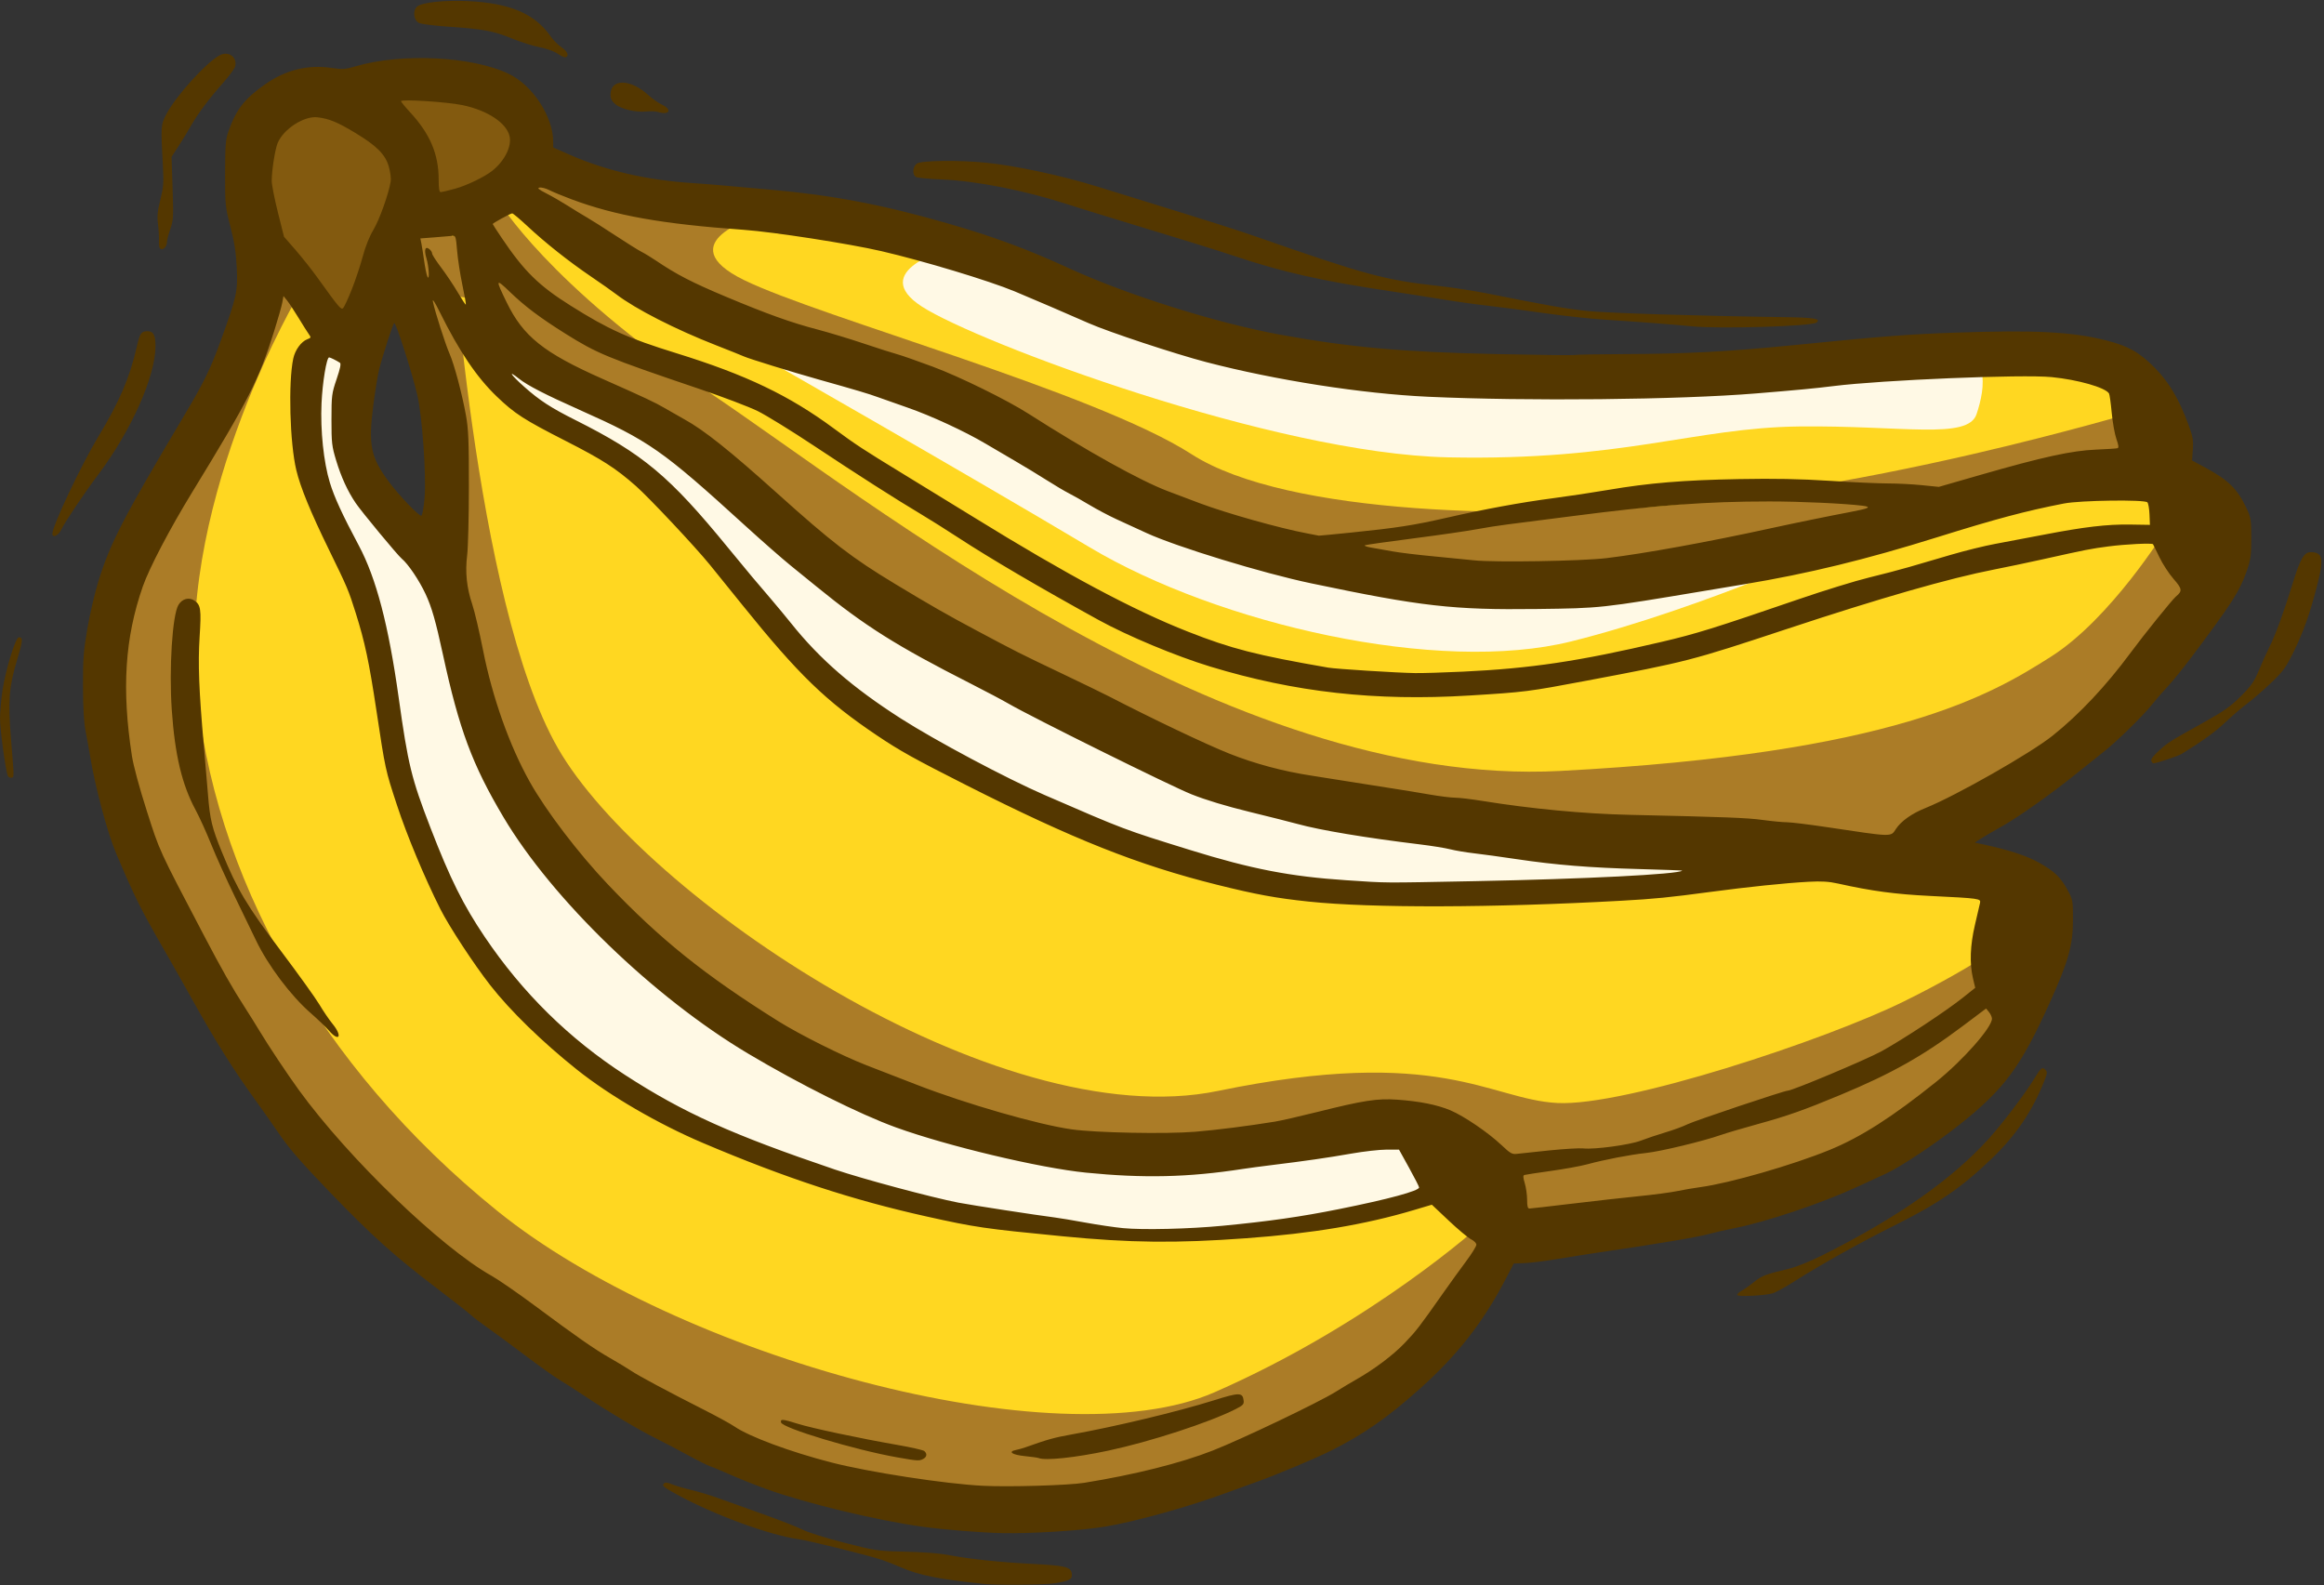 <?xml version="1.0" encoding="UTF-8"?>
<!DOCTYPE svg PUBLIC '-//W3C//DTD SVG 1.0//EN'
          'http://www.w3.org/TR/2001/REC-SVG-20010904/DTD/svg10.dtd'>
<svg clip-rule="evenodd" fill-rule="evenodd" height="3233.3" preserveAspectRatio="xMidYMid meet" stroke-linejoin="round" stroke-miterlimit="2" version="1.0" viewBox="132.7 883.1 4739.9 3233.3" width="4739.9" xmlns="http://www.w3.org/2000/svg" xmlns:xlink="http://www.w3.org/1999/xlink" zoomAndPan="magnify"
><rect x="132.7" y="883.1" width="4739.9" height="3233.3" fill="#333333" stroke="none"/><path d="M0 0H5000V5000H0z" fill="none"
  /><g
  ><g
    ><g id="change1_1"
      ><path d="M683.191,1414.79l152,158l22,78l24,186l104,152l52,-30l-10,-294l-58,-160l-18,-160l100,-22l136,-66l40,-46c-0,0 222,82 424,96c202,14 974,342 1406,336c432,-6 792,-14 1030,-46c238,-32 324,-54 400,90c76,144 144,284 144,284l-36,164c-0,0 -78,166 -252,292c-174,126 -304,222.001 -304,222.001c-0,-0 206,31.999 218,123.999c12,92 -10,286 -160,382.001c-150,96 -902,256 -902,256c0,-0 -98,226 -298,342c-200,116 -446,208 -710,220c-264,12 -568,-112.001 -878,-344.001c-310,-231.999 -462,-281.999 -638,-522c-176,-240 -294,-516 -312,-726c-18,-210 22,-368 108,-514c86,-146 152,-338 176,-394c24,-56 40,-58 40,-58Z" fill="#ffd721"
      /></g
      ><g id="change2_1"
      ><path d="M1051.19,1322.79c-0,0 47.095,785.945 219.388,1086.23c172.294,300.283 893.465,792.55 1346.35,699.019c452.885,-93.531 553.8,17.229 691.635,24.613c137.835,7.384 546.416,-127.989 706.403,-206.752c159.987,-78.763 236.288,-140.296 236.288,-140.296c0,0 27.075,228.904 -184.6,369.2c-211.675,140.297 -647.331,228.905 -647.331,228.905l-206.752,44.304c-0,-0 -41.843,-221.52 -182.139,-228.904c-140.296,-7.385 -413.504,24.613 -585.798,31.997c-172.293,7.384 -711.326,-95.992 -974.689,-401.198c-263.363,-305.205 -420.888,-566.107 -428.272,-706.403c-7.384,-140.296 31.997,-268.286 -0,-393.814c-31.997,-125.528 -78.763,-233.827 -73.84,-305.205c4.923,-71.379 83.356,-101.694 83.356,-101.694Z" fill="#ab7c27"
      /></g
      ><g id="change2_2"
      ><path d="M743.851,1480.67c0,0 -245.387,410.099 -211.772,796.667c33.615,386.568 248.748,779.859 615.148,1075.67c366.399,295.809 1139.54,510.943 1462.24,369.761c322.701,-141.181 544.557,-342.869 544.557,-342.869c0,-0 -16.807,245.386 -268.917,383.206c-252.109,137.821 -648.762,265.556 -1018.52,151.266c-369.761,-114.289 -773.137,-326.062 -1116.01,-749.606c-342.869,-423.544 -457.159,-793.305 -373.122,-1055.5c84.036,-262.194 305.893,-672.293 305.893,-672.293l60.506,43.699Z" fill="#ab7c27"
      /></g
      ><g id="change2_3"
      ><path d="M1149.56,1293.54c0,0 101.554,170.252 427.122,388.293c325.569,218.041 1057.35,809.441 1738.36,773.599c681.006,-35.843 878.139,-155.317 1000.6,-232.976c122.462,-77.658 232.976,-256.871 232.976,-256.871l80.646,8.961c-0,0 -101.554,289.726 -250.897,403.227c-149.344,113.501 -346.477,241.937 -346.477,241.937c-0,-0 -462.965,26.882 -749.704,-26.882c-286.739,-53.764 -639.19,-41.816 -1015.53,-304.661c-376.345,-262.844 -465.952,-298.687 -603.347,-391.279c-137.396,-92.593 -325.569,-232.976 -421.149,-301.674c-95.58,-68.698 -116.488,-98.567 -116.488,-98.567l-59.737,-8.96l-38.829,-101.554l122.461,-92.593Z" fill="#ab7c27"
      /></g
      ><g id="change2_4"
      ><path d="M1676.65,1324.8c0,-0 -182.558,53.108 -26.554,129.45c156.004,76.342 716.955,229.027 912.79,355.158c195.835,126.131 690.401,132.769 989.132,102.896c298.731,-29.873 584.185,-96.258 740.189,-136.088c156.004,-39.831 192.515,-53.108 192.515,-53.108l-3.319,102.896c0,0 -378.393,92.939 -637.293,156.004c-258.9,63.066 -527.758,146.047 -789.977,82.981c-262.22,-63.065 -720.274,-159.323 -856.363,-288.773c-136.089,-129.451 -378.393,-156.004 -587.504,-238.985c-209.112,-82.981 -424.862,-232.347 -424.862,-232.347l16.596,-82.981l474.65,102.897Z" fill="#ab7c27"
      /></g
      ><g id="change3_1"
      ><path d="M774.903,1537.64c0,0 -44.147,214.847 11.773,362.003c55.919,147.155 132.44,412.035 161.871,573.906c29.431,161.871 164.814,515.045 547.418,676.916c382.605,161.871 788.754,294.311 1215.51,244.278c426.751,-50.033 435.581,-103.009 435.581,-103.009l-105.953,-105.952c0,0 -479.727,105.952 -877.046,5.886c-397.32,-100.066 -859.389,-391.434 -1006.54,-729.891c-147.156,-338.458 -161.871,-438.524 -217.791,-517.988c-55.919,-79.464 -94.179,-194.245 -91.236,-253.107c2.943,-58.862 -5.886,-123.611 -5.886,-123.611l-67.692,-29.431Z" fill="#fff9e5"
      /></g
      ><g id="change3_2"
      ><path d="M1117.23,1615.69c-0,0 48.317,62.812 147.367,115.961c99.05,53.149 154.615,94.219 256.081,205.348c101.466,111.129 272.992,321.309 434.854,427.607c161.863,106.297 473.508,248.833 727.173,306.813c253.665,57.981 393.784,19.327 512.161,24.159c118.377,4.832 502.499,-48.317 502.499,-48.317l-466.261,-79.724c0,0 -529.072,-55.564 -840.718,-215.011c-311.645,-159.446 -504.914,-241.585 -652.281,-374.457c-147.367,-132.873 -198.1,-195.685 -321.309,-253.665c-123.209,-57.981 -299.566,-108.714 -299.566,-108.714Z" fill="#fff9e5"
      /></g
      ><g id="change3_3"
      ><path d="M1665.79,1599.28c-0,-0 428.116,244.278 690.022,400.414c261.907,156.137 710.169,259.389 982.149,191.394c271.98,-67.995 579.216,-209.022 579.216,-209.022c0,0 -720.242,123.398 -1108.07,25.183c-387.823,-98.214 -576.698,-249.314 -732.834,-309.754c-156.137,-60.44 -410.488,-98.215 -410.488,-98.215Z" fill="#fff9e5"
      /></g
      ><g id="change3_4"
      ><path d="M2068.73,1390.26c-0,0 -168.729,45.33 -55.404,118.362c113.325,73.032 717.724,299.681 1072.81,307.236c355.085,7.555 503.666,-60.44 715.206,-62.958c211.54,-2.518 345.012,27.702 362.64,-25.183c17.628,-52.885 32.739,-138.508 -73.032,-130.953c-105.77,7.555 -591.807,50.366 -926.745,42.811c-334.939,-7.555 -886.453,-171.246 -964.521,-201.466c-78.068,-30.22 -130.953,-47.849 -130.953,-47.849Z" fill="#fff9e5"
      /></g
      ><g id="change4_1"
      ><path d="M774.903,1537.64c0,0 -110.742,-148.485 -118.742,-244.485c-8,-96 10,-172 68,-200c58,-28 148,0 148,0l92,-40c-0,0 216,10 236,70c20,60 62,100 -34,148c-96,48 -164,38 -164,38l-68,86l-32,128c-0,-0 -70,66 -94,46c-24,-20 -33.258,-31.515 -33.258,-31.515Z" fill="#835a0f"
      /></g
      ><g id="change5_1"
      ><path d="M2139,4113.44c-92.304,-9.625 -131.522,-17.496 -169.497,-34.014c-12.35,-5.372 -29.214,-12.013 -37.476,-14.758c-30.114,-10.002 -145.904,-38.676 -171.343,-42.43c-60.772,-8.968 -171.295,-49.568 -245.941,-90.346c-29.839,-16.301 -32.577,-18.601 -27.813,-23.366c2.53,-2.53 7.333,-1.986 16.525,1.872c7.127,2.991 24.975,8.254 39.664,11.695c14.688,3.441 39.475,10.934 55.081,16.652c15.607,5.717 56.167,20.257 90.133,32.309c33.967,12.053 70.702,26.427 81.634,31.942c11.203,5.653 48.346,17.295 85.126,26.682c60.949,15.557 68.441,16.729 113.655,17.781c51.559,1.2 78.266,3.312 105.155,8.315c39.041,7.265 101.101,13.697 161.572,16.745c70.484,3.553 81.511,6.268 83.156,20.475c1.281,11.053 -3.823,13.987 -33.021,18.978c-20.018,3.421 -118.43,4.407 -146.61,1.468Zm36.72,-103.579c-43.612,-0.978 -117.834,-6.963 -161.906,-13.056c-92.927,-12.849 -238.952,-48.092 -318.053,-76.763c-23.364,-8.468 -56.751,-21.786 -74.193,-29.594c-17.442,-7.808 -35.469,-15.312 -40.059,-16.674c-4.59,-1.362 -25.621,-11.891 -46.736,-23.397c-21.114,-11.506 -49.64,-26.458 -63.391,-33.228c-34.202,-16.838 -97.391,-54.322 -143.581,-85.174c-21.115,-14.102 -45.38,-29.648 -53.924,-34.545c-8.543,-4.897 -40.089,-27.4 -70.103,-50.008c-30.014,-22.607 -65.086,-48.423 -77.939,-57.366c-12.852,-8.945 -27.874,-20.439 -33.382,-25.543c-5.509,-5.104 -37.29,-30.011 -70.626,-55.349c-84.786,-64.443 -131.654,-106.623 -217.504,-195.748c-55.564,-57.685 -81.176,-87.072 -100.846,-115.712c-14.501,-21.115 -35.088,-50.408 -45.748,-65.097c-48.677,-67.07 -85.689,-125.892 -134.432,-213.649c-15.297,-27.54 -38.222,-68.1 -50.943,-90.133c-52.458,-90.85 -63.818,-113.527 -102.521,-204.655c-18.102,-42.623 -43.171,-136.14 -53.419,-199.275c-1.788,-11.017 -5.729,-32.799 -8.759,-48.405c-3.902,-20.104 -5.562,-47.35 -5.695,-93.472c-0.163,-56.451 1.032,-72.149 8.989,-118.209c5.047,-29.213 15.004,-72.026 22.127,-95.141c24.333,-78.966 50.188,-128.988 175.29,-339.133c40.254,-67.617 53.493,-94.683 74.296,-151.891c32.922,-90.538 35.322,-101.476 32.9,-149.969c-1.543,-30.898 -4.848,-52.183 -12.96,-83.457c-10.564,-40.728 -10.886,-43.974 -10.763,-108.747c0.118,-59.567 0.896,-68.924 7.272,-86.795c15.683,-43.961 32.35,-65.162 74.487,-94.754c41.699,-29.285 87.158,-40.473 135.329,-33.309c22.552,3.354 27.671,3.011 49.193,-3.293c94.22,-27.598 238.304,-20.404 312.649,15.612c48.418,23.456 89.84,86.769 90.185,137.849l0.078,12.09l34.218,15.08c73.018,32.18 157.213,51.597 249.535,57.546c17.443,1.124 46.736,3.417 65.096,5.095c18.361,1.678 60.423,5.414 93.472,8.303c126.394,11.049 230.566,30.852 362.202,68.856c93.885,27.106 163.346,52.771 247.032,91.276c118.261,54.415 300.687,111.837 430.636,135.552c141.74,25.866 250.278,35.614 441.887,39.684c86.056,1.828 157.517,2.673 158.804,1.878c1.287,-0.795 45.797,-1.623 98.913,-1.841c131.388,-0.537 212.583,-4.824 350.281,-18.491c183.601,-18.222 231.625,-21.933 327.099,-25.272c162.585,-5.688 238.675,-1.793 307.876,15.757c45.607,11.567 68.258,24.326 99.444,56.015c29.202,29.672 49.028,63.113 68.528,115.587c9.051,24.356 10.328,31.559 9.013,50.86l-1.531,22.486l25.422,13.68c49.074,26.406 67.35,44.42 86.131,84.894c8.543,18.414 9.291,23.262 9.268,60.089c-0.033,35.207 -1.155,43.294 -9.348,66.765c-14.527,41.619 -29.93,65.595 -113.869,177.252c-16.429,21.855 -37.657,47.998 -47.172,58.096c-9.515,10.099 -24.615,27.515 -33.555,38.704c-17.177,21.497 -70.534,73.687 -95.115,93.035c-8.036,6.324 -33.822,26.966 -57.303,45.87c-52.904,42.593 -119.68,89.746 -154.565,109.144c-14.524,8.076 -32.416,18.527 -39.76,23.225l-13.353,8.54l20.029,4.329c50.023,10.811 87.5,23.207 111.477,36.87c31.669,18.048 43.632,29.551 57.701,55.485c10.808,19.925 11.089,21.457 11.089,60.501c-0,52.328 -9.123,84.854 -47.754,170.252c-58.812,130.009 -91.891,174.774 -182.587,247.085c-47.342,37.747 -120.414,86.512 -150.222,100.253c-12.852,5.925 -39.892,18.382 -60.088,27.682c-73.611,33.896 -185.958,71.554 -251.858,84.419c-17.342,3.385 -39.125,8.344 -48.405,11.018c-22.456,6.473 -104.172,20.224 -228.853,38.512c-22.95,3.366 -60.692,9.328 -83.87,13.247c-23.178,3.92 -52.204,7.52 -64.503,7.998l-22.362,0.87l-18.079,34.531c-45.153,86.238 -97.327,152.699 -173.178,220.599c-65.994,59.076 -115.004,93.235 -181.668,126.618c-31.568,15.809 -113.916,50.435 -149.03,62.667c-12.853,4.477 -40.644,14.575 -61.758,22.441c-76.923,28.656 -188.242,59.705 -250.37,69.832c-50.874,8.293 -149.912,14.469 -210.311,13.116l0.002,0Zm168.583,-102.61c102.862,-16.583 196.849,-40.195 262.054,-65.833c59.411,-23.36 215.933,-98.155 250.37,-119.642c13.77,-8.591 32.548,-19.841 41.728,-24.998c36.497,-20.505 75.774,-50.033 99.041,-74.458c24.373,-25.586 29.82,-32.661 78.903,-102.473c14.2,-20.197 35.178,-49.245 46.618,-64.551c11.441,-15.307 20.801,-30.426 20.801,-33.599c0,-3.193 -4.846,-8.145 -10.849,-11.088c-5.967,-2.925 -26.393,-19.987 -45.39,-37.915l-34.54,-32.597l-37.232,11.082c-99.286,29.552 -205.882,47.442 -341.587,57.328c-143.669,10.466 -235.785,9.463 -374.984,-4.084c-159.185,-15.493 -177.015,-18.091 -277.076,-40.378c-152.026,-33.862 -287.515,-78.396 -455.365,-149.673c-91.771,-38.97 -190.347,-96.317 -257.355,-149.716c-70.667,-56.316 -136.204,-120.127 -176.896,-172.239c-33.449,-42.837 -84.106,-120.168 -101.794,-155.394c-32.584,-64.895 -68.056,-149.872 -88.367,-211.696c-23.795,-72.429 -23.709,-72.032 -42.082,-193.904c-14.82,-98.307 -23.422,-138.783 -42.104,-198.14c-14.673,-46.616 -17.012,-52.144 -54.759,-129.391c-37.374,-76.486 -58.048,-126.916 -66.449,-162.091c-13.201,-55.27 -16.548,-178.377 -6.181,-227.368c3.731,-17.635 16.142,-34.688 28.725,-39.472c7.743,-2.944 7.895,-3.504 2.877,-10.562c-2.915,-4.1 -12.469,-19.24 -21.233,-33.645c-8.764,-14.405 -19.177,-30.171 -23.14,-35.034l-7.207,-8.843l-2.41,13.335c-1.326,7.335 -8.804,33.616 -16.618,58.402c-31.652,100.405 -51.599,139.578 -167.428,328.82c-45.464,74.279 -87.426,154.429 -100.494,191.95c-36.523,104.869 -43.205,209.217 -22.122,345.511c3.109,20.101 15.146,64.593 30.253,111.832c26.699,83.48 23.712,76.96 115.495,252.039c37.771,72.047 58.79,109.07 84.542,148.912c9.028,13.968 22.424,35.416 29.768,47.663c18.229,30.398 56.679,88.175 80.477,120.928c101.359,139.502 289.87,321.186 393.243,379c13.74,7.685 53.456,35.133 88.259,60.996c87.12,64.742 120.976,88.289 154.08,107.162c15.606,8.898 34.709,20.451 42.452,25.674c15.069,10.166 73.75,41.551 149.498,79.959c25.705,13.033 53.037,28.026 60.74,33.318c30.369,20.863 114.24,51.993 197.976,73.481c77.656,19.927 231.533,43.595 308.789,47.494c53.629,2.707 174.425,-0.854 206.973,-6.102Zm-382.232,-51.96c-86.06,-15.195 -234.216,-59.796 -236.427,-71.175c-1.427,-7.345 2.819,-6.992 34.462,2.868c29.406,9.163 125.881,29.627 203.392,43.143c27.408,4.78 51.819,10.339 54.247,12.354c6.317,5.243 5.45,12.073 -2.042,16.082c-8.209,4.393 -11.277,4.206 -53.632,-3.272Zm288.728,1.446c-1.854,-0.779 -14.501,-2.538 -28.104,-3.909c-25.693,-2.59 -35.035,-9.066 -18.002,-12.48c5.18,-1.038 13.924,-3.492 19.432,-5.454c45.398,-16.166 59.119,-19.991 93.927,-26.185c87.793,-15.622 217.043,-46.584 289.389,-69.324c53.273,-16.744 59.694,-16.731 61.715,0.132c0.898,7.49 -1.338,9.888 -16.281,17.46c-53.969,27.348 -174.027,66.48 -260.167,84.798c-67.157,14.282 -128.213,20.721 -141.909,14.965l-0,-0.003Zm1425.23,-332.282c-1.02,-1.651 2.912,-5.617 8.737,-8.812c5.826,-3.196 17.566,-11.494 26.088,-18.44c15.153,-12.35 23.01,-15.282 72.246,-26.957c12.853,-3.047 42.146,-14.916 65.097,-26.375c153.356,-76.568 266.28,-155.691 341.518,-239.289c27.24,-30.267 73.004,-90.617 90.771,-119.7c14.973,-24.509 17.353,-26.502 23.872,-19.983c4.247,4.247 4.011,6.994 -1.886,21.953c-24.586,62.376 -58.268,112.135 -108.246,159.914c-62.612,59.858 -108.888,91.484 -200.815,137.244c-65.712,32.71 -148.395,78.915 -198.627,110.997c-19.278,12.313 -40.309,23.938 -46.735,25.835c-15.778,4.656 -69.703,7.361 -72.02,3.613Zm-1049.3,-141.452c94.18,-9.013 158.961,-18.286 236.682,-33.879c100.903,-20.244 163.575,-37.2 163.575,-44.256c-0,-1.74 -9.216,-19.804 -20.48,-40.142l-20.48,-36.978l-25.506,0c-14.028,0 -46.575,3.696 -72.326,8.213c-47.777,8.38 -93.289,14.944 -161.652,23.312c-21.115,2.584 -48.155,6.208 -60.089,8.052c-109.854,16.975 -201.548,19.1 -318.805,7.388c-94.354,-9.425 -282.944,-54.327 -387.984,-92.377c-73.479,-26.617 -196.455,-88.036 -301.176,-150.418c-192.453,-114.645 -399.006,-314.196 -498.717,-481.81c-63.742,-107.151 -90.631,-179.349 -123.717,-332.186c-14.82,-68.455 -22.797,-96.265 -35.346,-123.225c-13.046,-28.025 -35.516,-61.363 -48.675,-72.215c-8.462,-6.978 -81.794,-95.529 -93.869,-113.35c-16.39,-24.187 -29.544,-52.846 -39.84,-86.795c-8.829,-29.115 -9.614,-35.952 -9.586,-83.456c0.027,-49.158 0.555,-53.287 10.502,-82.64c7.489,-22.096 9.381,-31.6 6.645,-33.365c-7.532,-4.86 -19.653,-10.849 -21.957,-10.849c-5.133,-0 -13.546,50.874 -15.457,93.471c-2.5,55.739 4.258,120.157 16.981,161.871c9.127,29.921 25.221,64.899 59.151,128.558c35.392,66.402 60.479,162 81.031,308.79c19.37,138.342 26.08,165.83 65.197,267.062c40.092,103.753 66.485,156.807 110.435,221.994c77.003,114.212 172.237,207.889 286.66,281.972c118.977,77.033 217.055,121.224 427.298,192.527c56.59,19.192 197.586,57.007 252.039,67.597c25.4,4.94 161.503,25.878 196.958,30.301c9.18,1.144 37.096,5.81 62.035,10.367c24.94,4.556 59.491,9.653 76.781,11.325c41.019,3.967 134.854,1.728 203.692,-4.859Zm711.256,-44.896c44.686,-5.4 106.034,-12.281 136.329,-15.29c30.294,-3.009 65.597,-7.667 78.449,-10.351c12.852,-2.683 34.634,-6.41 48.405,-8.281c59.756,-8.119 187.469,-44.897 262.766,-75.67c63.88,-26.107 128.071,-67.121 217.936,-139.247c54.266,-43.555 113.509,-110.67 113.509,-128.592c0,-3.259 -2.694,-9.253 -5.986,-13.32l-5.987,-7.393l-48.26,36.249c-80.642,60.571 -144.527,96.516 -248.556,139.849c-75.071,31.27 -107.87,42.84 -169.694,59.858c-29.684,8.171 -62.984,18.012 -74,21.869c-36.774,12.874 -123.166,33.672 -153.084,36.852c-32.613,3.466 -84.362,13.451 -120.57,23.264c-12.898,3.496 -45.985,9.495 -73.526,13.333c-27.54,3.838 -51.832,7.548 -53.982,8.244c-2.913,0.944 -2.7,5.28 0.835,17.026c2.608,8.667 4.742,23.782 4.742,33.589c0,13.128 1.244,17.83 4.713,17.83c2.593,-0 41.275,-4.418 85.961,-9.819Zm-44.465,-108.827c30.005,-3.032 60.8,-4.814 68.434,-3.961c22.67,2.535 95.188,-7.303 117.367,-15.922c11.016,-4.281 33.539,-11.827 50.05,-16.769c16.511,-4.943 36.791,-12.405 45.067,-16.583c13.733,-6.934 197.294,-68.475 204.241,-68.475c9.587,0 161.971,-64.065 192.095,-80.76c44.774,-24.814 131.092,-81.691 164.973,-108.704l25.494,-20.326l-4.578,-19.455c-7.146,-30.374 -5.802,-66.783 4.021,-108.953c4.787,-20.546 9.446,-40.622 10.355,-44.612c2.063,-9.054 -0.503,-9.417 -101.57,-14.372c-71.387,-3.5 -119.161,-9.914 -187.887,-25.224c-18.814,-4.191 -33.838,-5.104 -60.448,-3.671c-46.563,2.507 -123.847,10.484 -198.268,20.464c-85.719,11.495 -115.717,14.473 -183.604,18.226c-262.673,14.523 -508.928,15.19 -637.238,1.724c-66.785,-7.008 -107.951,-14.565 -187.314,-34.384c-161.091,-40.227 -293.035,-92.638 -511.152,-203.037c-106.144,-53.725 -135.614,-70.118 -181.539,-100.984c-105.543,-70.934 -160.482,-124.144 -275.504,-266.836c-25.651,-31.823 -55.386,-68.627 -66.076,-81.788c-29.54,-36.365 -123.836,-136.802 -150.521,-160.323c-41.598,-36.667 -68.732,-54.097 -143.495,-92.18c-85.169,-43.385 -104.008,-55.532 -140.596,-90.658c-40.831,-39.199 -76.059,-91.344 -115.859,-171.493c-10.781,-21.712 -15.776,-29.298 -14.287,-21.699c3.672,18.749 25.469,86.897 33.895,105.975c9.585,21.702 25.552,81.714 33.534,126.035c5.02,27.88 5.997,51.818 5.925,145.215c-0.053,61.507 -1.632,124.29 -3.52,139.516c-4.29,34.601 -1.029,66.45 10.237,99.95c4.795,14.259 14.701,56.24 22.013,93.29c19.16,97.088 54.212,195.811 95.793,269.801c33.13,58.953 98.875,145.235 158.568,208.101c106.376,112.03 197.234,185.019 347.441,279.107c44.08,27.611 130.937,71.029 180.753,90.355c20.197,7.835 66.752,25.881 103.456,40.103c99.887,38.702 245.924,80.709 314.41,90.438c49.684,7.058 192.661,9.83 252.393,4.894c43.702,-3.611 109.171,-11.927 162.639,-20.657c11.934,-1.949 50.992,-10.865 86.795,-19.815c93.719,-23.425 121.666,-27.736 161.906,-24.97c45.689,3.139 82.552,10.512 109.177,21.836c27.867,11.852 76.626,45.042 103.865,70.701c18.592,17.513 21.794,19.289 32.321,17.916c6.426,-0.837 36.233,-4.004 66.238,-7.036Zm-2490.39,-244.737c-6.11,-7.076 -22.648,-22.931 -36.751,-35.233c-40.795,-35.586 -87.303,-97.502 -111.816,-148.86c-6.573,-13.771 -25.84,-53.579 -42.815,-88.464c-16.976,-34.885 -38.704,-82.956 -48.284,-106.825c-9.581,-23.868 -23.899,-55.415 -31.819,-70.103c-27.826,-51.608 -42.243,-112.05 -48.572,-203.635c-5.829,-84.369 1.112,-194.127 13.573,-214.617c7.555,-12.424 21.145,-16.238 32.154,-9.024c13.328,8.733 14.631,17.539 10.992,74.267c-3.495,54.481 -1.371,109.424 8.551,221.147c2.69,30.295 6.51,75.361 8.488,100.148c4.121,51.625 7.999,67.604 28.713,118.313c30.886,75.609 50.6,108.625 119.601,200.297c35.852,47.631 71.45,97.204 79.108,110.163c7.657,12.959 19.673,30.592 26.702,39.183c20.915,25.566 13.562,38.009 -7.825,13.243Zm2337.36,-304.322c224.491,-4.312 415.648,-13.99 423.172,-21.426c0.485,-0.48 -38.573,-1.93 -86.795,-3.223c-101.553,-2.723 -171.534,-8.373 -251.251,-20.282c-31.213,-4.663 -70.271,-10.027 -86.795,-11.919c-16.525,-1.892 -38.307,-5.562 -48.405,-8.156c-10.098,-2.594 -37.89,-7.084 -61.758,-9.978c-110.089,-13.347 -203.432,-28.921 -249.532,-41.633c-13.314,-3.671 -57.255,-14.749 -97.648,-24.616c-48.089,-11.748 -89,-24.122 -118.508,-35.844c-42.032,-16.697 -325.584,-157.202 -373.886,-185.266c-11.935,-6.935 -46.127,-25.024 -75.982,-40.199c-151.875,-77.195 -215.882,-117.462 -314.596,-197.916c-11.934,-9.726 -35.838,-29.134 -53.119,-43.128c-17.281,-13.994 -58.68,-50.284 -91.998,-80.646c-170.841,-155.68 -196.198,-173.417 -338.932,-237.082c-69.906,-31.18 -106.002,-49.759 -123.056,-63.334c-24.375,-19.404 -17.121,-8.135 10.609,16.481c31.337,27.817 53.949,42.522 104.103,67.699c138.607,69.58 191.975,114.245 312.127,261.225c19.278,23.583 41.06,49.938 48.405,58.566c7.344,8.629 24.619,28.925 38.39,45.104c13.77,16.178 32.301,38.519 41.181,49.646c58.234,72.977 125.655,131.446 224.211,194.441c70.833,45.274 214.905,121.972 292.098,155.5c164.621,71.501 161.48,70.314 297.565,112.479c125.349,38.838 204.222,54.1 318.546,61.638c87.48,5.768 66.59,5.619 261.854,1.869Zm859.052,-106.539c10.56,-15.957 32.51,-31.509 60.067,-42.558c61.652,-24.719 214.014,-111.372 259.289,-147.465c54.573,-43.505 109.268,-101.684 159.514,-169.673c26.989,-36.52 84.77,-108.167 92.179,-114.298c13.496,-11.169 12.889,-15.596 -4.928,-35.957c-9.337,-10.669 -22.334,-30.665 -28.883,-44.436c-6.548,-13.77 -12.366,-25.595 -12.927,-26.278c-2.225,-2.706 -56.725,-0.001 -90.957,4.514c-36.967,4.876 -42.603,5.983 -135.696,26.653c-29.377,6.522 -72.942,15.664 -96.81,20.314c-91.914,17.909 -232.04,58.113 -423.96,121.641c-195.239,64.627 -202.632,66.535 -407.269,105.121c-119.985,22.624 -125.942,23.378 -239.675,30.346c-191.827,11.752 -355.911,-6.571 -528.288,-58.993c-70.056,-21.305 -168.673,-62.467 -228.257,-95.273c-119.47,-65.778 -221.065,-125.398 -285.675,-167.647c-23.868,-15.608 -57.668,-36.887 -75.111,-47.288c-52.357,-31.219 -130.322,-81.03 -218.712,-139.731c-45.932,-30.504 -97.758,-62.494 -115.17,-71.089c-17.412,-8.595 -71.467,-29.117 -120.122,-45.606c-187.258,-63.457 -207.586,-71.845 -272.069,-112.256c-51.737,-32.423 -82.717,-55.695 -113.077,-84.944c-29.816,-28.725 -30.371,-26.962 -6.745,21.416c33.816,69.245 75.327,102.342 194.933,155.421c87.739,38.936 107.666,48.295 126.854,59.577c11.935,7.017 30.196,17.437 40.582,23.157c39.957,22.005 92.183,63.592 188.006,149.709c113.178,101.715 153.278,132.569 241.743,186.008c73.24,44.242 105.333,62.583 167.278,95.602c80.822,43.081 85.394,45.385 171.921,86.643c42.229,20.136 85.794,41.277 96.81,46.98c87.65,45.376 198.555,98.144 245.363,116.743c52.366,20.807 109.514,36.098 168.582,45.108c16.525,2.52 54.08,8.456 83.457,13.189c29.377,4.734 67.683,10.777 85.126,13.429c17.442,2.652 48.989,7.835 70.103,11.518c21.115,3.684 45.15,6.702 53.413,6.708c8.262,0.007 33.048,2.932 55.081,6.502c99.329,16.092 208.103,26.393 300.444,28.453c196.166,4.374 239.372,6.033 271.816,10.433c19.138,2.596 41.511,4.72 49.716,4.72c8.205,-0 44.372,4.419 80.372,9.82c137.266,20.596 130.662,20.42 141.682,3.767Zm-3851.37,-109.373c-5.117,-17.112 -15.455,-94.405 -15.438,-115.432c0.01,-13.272 2.265,-39.153 5.008,-57.513c6.252,-41.844 26.686,-108.494 33.263,-108.494c8.992,0 8.53,6.474 -3.238,45.296c-16.586,54.72 -18.996,84.413 -12.895,158.922c7.046,86.075 7.004,80.863 0.661,82.137c-3.136,0.629 -6.343,-1.512 -7.361,-4.916l0,0Zm4372.23,-29.402c-1.245,-3.245 4.27,-10.595 15.659,-20.864c19.207,-17.322 19.077,-17.24 91.629,-57.779c41.055,-22.94 54.623,-32.525 75.329,-53.218c21.073,-21.06 27.084,-29.644 36.299,-51.843c6.074,-14.632 15.918,-36.369 21.875,-48.303c12.832,-25.706 29.7,-71.939 48.216,-132.161c14.626,-47.566 22.702,-61.459 35.73,-61.459c24.66,0 27.486,12.23 14.612,63.225c-15.082,59.737 -28.441,97.917 -48.699,139.175c-16.126,32.845 -21.431,40.209 -45.721,63.475c-15.113,14.476 -37.243,33.69 -49.177,42.699c-11.934,9.008 -32.214,26.402 -45.066,38.652c-19.792,18.863 -46.581,38.238 -88.688,64.14c-7.438,4.575 -51.535,19.271 -57.826,19.271c-1.237,-0 -3.114,-2.255 -4.172,-5.01Zm-1404.95,-181.922c140.154,-6.632 236.669,-21.059 405.599,-60.629c71.686,-16.791 106.767,-27.71 281.401,-87.581c51.034,-17.497 114.878,-37.161 141.876,-43.698c26.999,-6.538 64.11,-16.273 82.471,-21.634c18.36,-5.361 56.667,-16.571 85.126,-24.91c28.458,-8.34 69.018,-18.321 90.133,-22.18c21.114,-3.86 65.43,-12.249 98.479,-18.643c82.605,-15.982 129.847,-21.534 176.928,-20.795l40.059,0.63l-0.852,-21.222c-0.468,-11.672 -2.421,-22.792 -4.339,-24.71c-5.948,-5.948 -136.694,-4.138 -170.068,2.355c-77.791,15.133 -138.317,31.249 -258.716,68.886c-146.318,45.74 -262.688,74.071 -393.915,95.902c-16.525,2.749 -51.827,8.638 -78.449,13.088c-214.528,35.851 -212.862,35.67 -343.842,37.303c-171,2.132 -235.593,-5.213 -460.681,-52.386c-98.595,-20.663 -273.378,-74.072 -335.496,-102.518c-18.36,-8.408 -46.019,-21.107 -61.464,-28.221c-15.445,-7.114 -40.232,-20.226 -55.082,-29.138c-14.849,-8.912 -33.759,-19.606 -42.022,-23.766c-8.262,-4.159 -28.542,-16.167 -45.066,-26.683c-16.525,-10.517 -45.067,-27.845 -63.427,-38.508c-18.361,-10.662 -45.838,-26.786 -61.06,-35.831c-42.25,-25.105 -112.126,-57.397 -159.782,-73.842c-23.585,-8.139 -51.144,-17.847 -61.242,-21.574c-17.183,-6.343 -42.901,-13.987 -120.177,-35.722c-54.107,-15.218 -140.697,-41.951 -151.556,-46.789c-5.693,-2.536 -31.382,-12.827 -57.086,-22.867c-82.806,-32.346 -164.338,-73.976 -203.653,-103.986c-8.276,-6.317 -31.486,-22.646 -51.579,-36.287c-45.405,-30.826 -93.452,-68.906 -129.725,-102.817c-15.27,-14.274 -29.188,-25.953 -30.93,-25.953c-3.343,-0 -39.787,19.907 -39.787,21.733c0,0.586 8.414,13.564 18.697,28.84c45.339,67.353 75.191,96.71 139.519,137.203c78.102,49.164 116.663,66.516 216.8,97.558c141.709,43.929 229.559,85.933 320.84,153.404c44.395,32.815 60.41,43.321 140.38,92.093c44.065,26.874 110.163,67.418 146.884,90.098c187.345,115.709 323.783,188.554 434.912,232.199c89.364,35.098 139.016,47.827 286.154,73.36c15.95,2.768 139.124,10.512 176.928,11.123c14.688,0.238 58.253,-1.061 96.81,-2.885l-0,0Zm294.051,-231.605c75.674,-9.066 208.15,-33.136 333.543,-60.601c46.154,-10.11 124.281,-26.108 163.575,-33.497c38.259,-7.193 44.304,-10.284 24.903,-12.733c-36.338,-4.588 -127.312,-8.773 -190.147,-8.748c-128.604,0.053 -228.497,7.496 -402.261,29.98c-55.082,7.127 -114.419,14.721 -131.862,16.877c-17.442,2.156 -46.222,6.667 -63.955,10.025c-17.733,3.358 -74.818,11.606 -126.854,18.328c-52.037,6.722 -96.866,13.054 -99.62,14.07c-2.754,1.018 2.504,3.119 11.684,4.671c9.18,1.552 28.709,5.029 43.397,7.725c14.689,2.697 52.244,7.267 83.457,10.156c31.213,2.889 68.768,6.588 83.457,8.22c41.154,4.573 219.814,1.621 270.683,-4.473Zm-3169.97,-49.678c0,-16.009 58.687,-140.172 93.497,-197.812c43.455,-71.952 64.233,-120.453 78.626,-183.533c6.288,-27.559 9.16,-31.743 21.788,-31.743c12.183,0 16.407,7.908 16.377,30.66c-0.079,61.398 -49.314,171.828 -116.557,261.439c-29.713,39.596 -68.273,96.994 -75.69,112.666c-5.706,12.058 -18.041,17.748 -18.041,8.323Zm2649.72,-2.52c91.365,-9.302 126.643,-14.763 192.54,-29.808c78.582,-17.94 153.72,-31.751 218.931,-40.241c30.294,-3.944 80.72,-11.546 112.056,-16.893c82.838,-14.135 153.701,-19.993 266.837,-22.058c72.826,-1.329 123.244,-0.365 184.806,3.532c46.562,2.947 100.006,5.359 118.764,5.359c18.758,0 49.78,1.578 68.938,3.506l34.834,3.506l86.758,-24.959c125.266,-36.037 184.782,-49.033 233.642,-51.02c22.033,-0.895 41.852,-2.189 44.042,-2.874c2.91,-0.91 2.306,-6.017 -2.245,-18.964c-3.425,-9.746 -7.717,-33.796 -9.538,-53.445c-1.82,-19.649 -4.292,-37.315 -5.492,-39.257c-7.499,-12.133 -63.385,-28.084 -116.9,-33.364c-59.961,-5.917 -345.644,5.855 -445.659,18.364c-36.76,4.598 -72.16,7.957 -157.546,14.948c-158.071,12.944 -465.603,16.057 -668.675,6.771c-134.289,-6.142 -311.08,-33.744 -452.335,-70.624c-63.437,-16.563 -199.167,-61.466 -239.215,-79.139c-40.086,-17.69 -116.79,-50.645 -151.362,-65.032c-52.719,-21.938 -185.93,-62.173 -272.069,-82.177c-65.452,-15.199 -220.131,-39.172 -280.415,-43.461c-166.509,-11.845 -261.988,-28.794 -352.187,-62.52c-17.442,-6.522 -37.462,-14.788 -44.488,-18.37c-7.026,-3.582 -16.04,-5.994 -20.03,-5.361c-5.595,0.887 -2.291,3.703 14.444,12.309c11.934,6.137 31.463,17.406 43.398,25.044c11.934,7.637 29.209,18.189 38.39,23.447c9.18,5.259 35.469,21.927 58.419,37.04c22.951,15.113 46.986,30.124 53.413,33.359c6.426,3.234 19.975,11.494 30.11,18.354c40.676,27.534 73.318,44.379 141.025,72.777c85.283,35.77 134.297,53.331 187.728,67.261c22.033,5.744 64.095,18.501 93.472,28.348c29.377,9.848 60.172,19.681 68.434,21.852c8.263,2.172 41.146,13.672 73.076,25.557c54.636,20.337 150.723,67.559 195.156,95.91c120.116,76.642 227.292,136.271 283.282,157.609c17.058,6.501 46.787,17.734 66.066,24.963c55.366,20.761 162.681,50.927 218.656,61.465c12.853,2.42 23.731,4.535 24.174,4.701c0.443,0.165 30.487,-2.721 66.765,-6.415Zm-1890.59,-71.307c3.761,-44.736 -4.946,-167.293 -14.866,-209.252c-10.96,-46.361 -43.087,-146.669 -46.981,-146.689c-2.311,-0.013 -23.05,63.729 -30.953,95.13c-2.772,11.016 -8.069,43.444 -11.771,72.061c-10.507,81.235 -5.568,106.013 31.038,155.698c20.329,27.592 62.287,71.53 66.874,70.03c2.076,-0.678 4.947,-16.626 6.659,-36.978Zm2584.15,-349.304c-32.479,-3.319 -109.599,-9.211 -176.625,-13.494c-31.047,-1.984 -86.629,-7.966 -123.516,-13.294c-36.888,-5.327 -88.099,-12.061 -113.804,-14.965c-25.705,-2.904 -68.518,-8.9 -95.141,-13.324c-26.622,-4.425 -74.693,-11.957 -106.824,-16.738c-138.178,-20.562 -219.613,-38.934 -315.579,-71.195c-35.397,-11.9 -106.03,-33.765 -261.941,-81.088c-24.787,-7.523 -60.39,-18.632 -79.118,-24.685c-87.558,-28.3 -186.126,-47.76 -256.378,-50.615c-25.705,-1.045 -49.365,-3.257 -52.578,-4.915c-8.546,-4.409 -7.587,-21.208 1.577,-27.627c8.956,-6.273 84.569,-7.243 139.946,-1.796c60.154,5.917 154.902,26.181 227.173,48.585c15.248,4.726 46.501,14.395 69.452,21.486c172.826,53.395 214.747,66.695 260.384,82.615c221.177,77.152 256.725,86.673 370.548,99.243c26.623,2.94 70.938,9.871 98.479,15.402c113.808,22.856 155.827,30.256 198.627,34.98c40.04,4.42 227.032,10.316 406.556,12.819c59.112,0.824 73.265,3.264 63.447,10.94c-9.933,7.767 -198.237,13.434 -254.685,7.666Zm-2732.88,-74.598c7.555,-18.968 17.697,-49.369 22.537,-67.56c5.519,-20.735 13.673,-41.151 21.86,-54.727c12.087,-20.043 31.106,-73.277 35.205,-98.537c0.964,-5.933 -0.801,-19.624 -3.921,-30.424c-7.205,-24.944 -24.572,-42.27 -69.46,-69.293c-35.471,-21.353 -52.477,-28.319 -75.92,-31.096c-27.334,-3.237 -69.319,23.853 -81.23,52.414c-5.37,12.875 -12.142,56.083 -12.142,77.465c0,7.475 5.634,36.11 12.519,63.634l12.518,50.043l23.62,27.092c12.991,14.901 33.332,40.612 45.201,57.137c42.611,59.323 47.397,65.044 51.542,61.604c2.164,-1.796 10.116,-18.785 17.671,-37.752Zm225.843,-9.484c-4.501,-21.253 -9.352,-52.709 -10.779,-69.903c-2.368,-28.54 -3.174,-31.193 -9.263,-30.492c-3.669,0.423 -19.955,1.784 -36.192,3.026l-29.523,2.257l2.099,10.328c1.154,5.679 3.647,21.354 5.54,34.833c1.892,13.478 4.749,27.749 6.348,31.713c5.21,12.92 3.852,-18.37 -1.581,-36.423c-5.318,-17.672 -2.499,-25.662 6.439,-18.244c2.831,2.35 5.148,6.214 5.148,8.587c0,2.372 8.311,15.283 18.468,28.69c10.157,13.407 25.362,36.136 33.788,50.51c8.427,14.373 15.855,25.599 16.507,24.947c0.652,-0.652 -2.497,-18.575 -6.999,-39.829Zm-617.481,-75.958c-1.078,-1.744 -1.72,-8.879 -1.427,-15.857c0.293,-6.978 -0.597,-21.747 -1.975,-32.82c-1.976,-15.863 -0.948,-26.362 4.849,-49.498c6.363,-25.4 7.067,-34.627 5.217,-68.331c-4.502,-82.023 -4.389,-83.834 6.585,-105.21c18.976,-36.965 81.796,-106.523 109.299,-121.023c17.963,-9.47 36.204,3.779 31.424,22.823c-1.1,4.383 -11.903,19.141 -24.008,32.794c-28.982,32.692 -52.269,63.733 -65.727,87.615c-6.011,10.665 -17.461,29.443 -25.443,41.728l-14.515,22.337l2.12,63.991c1.955,58.999 1.59,65.502 -4.68,83.341c-3.741,10.642 -6.801,22.481 -6.801,26.309c-0,10.916 -10.387,19.132 -14.918,11.801Zm602.52,-120.548c23.818,-6.561 59.639,-23.804 75.707,-36.444c24.617,-19.364 39.799,-48.971 35.677,-69.579c-5.505,-27.527 -44.545,-53.657 -96.303,-64.457c-31.311,-6.533 -125.311,-12.569 -125.311,-8.047c0,1.418 8.022,11.242 17.826,21.831c41.284,44.592 58.954,85.934 58.954,137.93c0,18.507 1.181,25.645 4.24,25.645c2.332,-0 15.477,-3.096 29.21,-6.879Zm413.878,-156.504c-4.59,-1.43 -15.166,-1.886 -23.502,-1.013c-21.397,2.238 -51.466,-4.762 -63.326,-14.741c-7.491,-6.304 -9.981,-11.241 -9.981,-19.786c-0,-32.972 40.841,-32.274 77.415,1.324c7.913,7.269 20.396,16.032 27.74,19.473c21.452,10.053 14.729,21.931 -8.346,14.744l0,-0.001Zm-204.592,-118.864c-7.337,-4.986 -22.61,-10.459 -36.722,-13.159c-13.289,-2.542 -38.756,-10.584 -56.594,-17.87c-37.641,-15.374 -58.523,-19.258 -129.244,-24.037c-28.379,-1.918 -55.419,-5.309 -60.089,-7.535c-11.112,-5.298 -13.593,-24.897 -4.225,-33.375c9.477,-8.577 55.811,-13.582 104.227,-11.259c85.657,4.109 136.327,25.801 168.41,72.096c4.98,7.187 15.005,17.191 22.279,22.231c12.29,8.517 15.849,17.672 7.898,20.319c-1.858,0.619 -9.031,-2.717 -15.94,-7.411Z" fill="#543700" fill-rule="nonzero"
      /></g
    ></g
  ></g
></svg
>
